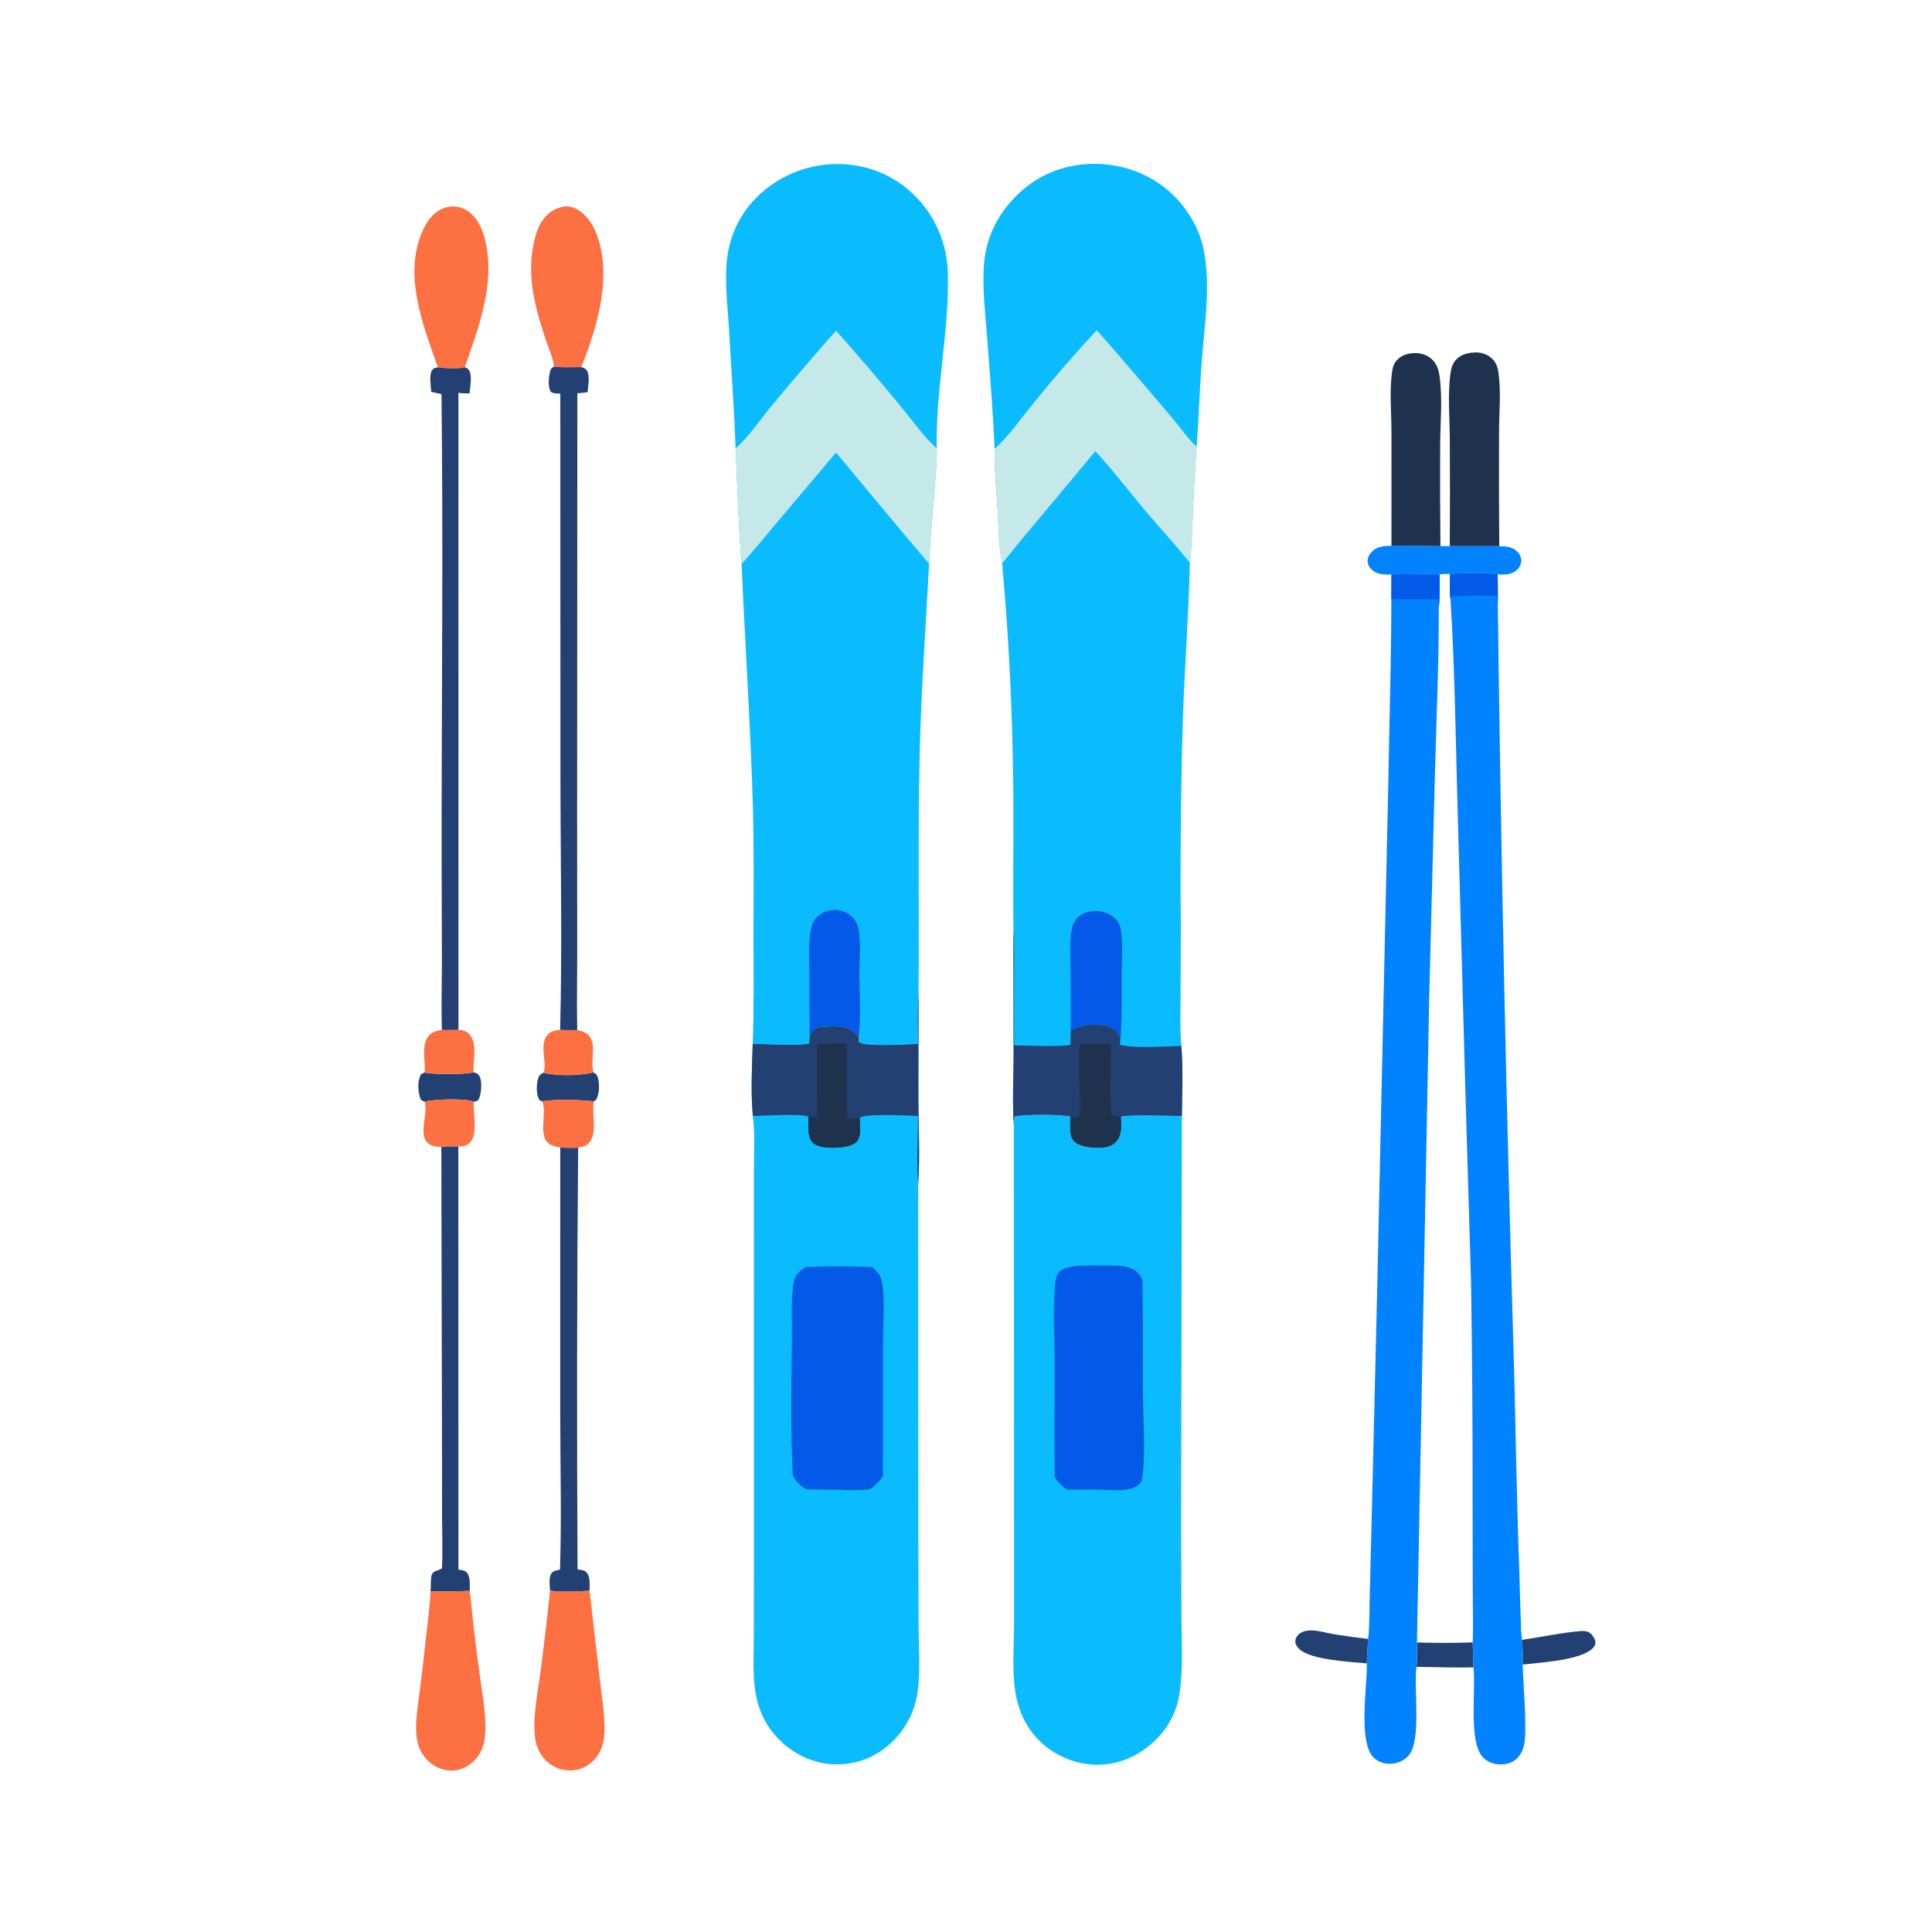 <svg width="1024" height="1024" viewBox="0 0 1024 1024" fill="none" xmlns="http://www.w3.org/2000/svg">
<path d="M751.019 870.553C760.821 870.811 770.787 870.893 780.585 870.491C780.735 874.899 780.861 879.307 780.963 883.715C770.898 884.022 760.83 883.554 750.763 883.452C751.269 879.229 751.021 874.808 751.019 870.553Z" fill="#234073"/>
<path d="M314.585 568.452C315.869 569.198 316.386 569.515 316.828 570.979C317.923 574.607 317.706 579.58 315.973 582.949L314.798 583.74C306.057 582.827 296.063 582.558 287.328 583.678C286.732 583.541 286.352 583.293 285.828 582.988C284.089 579.856 284.244 574.621 285.331 571.277C285.847 569.689 286.646 569.346 288.043 568.576C295.695 570.443 306.854 570.115 314.585 568.452Z" fill="#234073"/>
<path d="M251.063 568.361C252.541 568.844 253.204 568.861 254.045 570.257C255.659 572.939 255.145 579.083 254.036 581.964C253.646 582.978 253.433 583.023 252.648 583.681L251.152 583.922C246.196 581.998 230.471 582.651 224.95 583.877C224.206 583.627 223.747 583.361 223.093 582.944C221.571 579.397 221.241 574.393 222.517 570.728C223.048 569.201 223.632 569.058 225.068 568.458C229.811 569.606 246.425 569.528 251.063 568.361Z" fill="#234073"/>
<path d="M724.453 881.633C715.518 880.734 694.976 879.906 688.676 874.06C687.394 872.87 686.407 871.305 686.582 869.485C686.733 867.917 687.682 866.692 688.914 865.79C690.755 864.442 693.163 864.099 695.389 864.153C699.242 864.247 703.097 865.509 706.896 866.149C712.961 867.135 719.047 867.979 725.152 868.681C724.908 872.987 724.539 877.323 724.453 881.633Z" fill="#234073"/>
<path d="M806.717 869.176C813.087 868.308 835.705 863.879 840.243 864.539C841.298 864.692 842.033 865.001 842.874 865.659C844.131 866.641 845.524 868.787 845.59 870.414C845.652 871.959 844.685 873.28 843.544 874.212C836.334 880.102 816.231 881.191 807.011 882.239C807.015 877.898 807.167 873.497 806.717 869.176Z" fill="#234073"/>
<path d="M243.004 545.753C245.486 546.054 247.443 546.475 249.066 548.524C253.269 553.831 250.517 562.192 251.063 568.361C246.425 569.528 229.811 569.606 225.068 568.458C225.632 562.538 223.179 554.625 226.883 549.453C228.752 546.843 231.193 546.382 234.199 545.884C237.135 545.966 240.069 545.84 243.004 545.753Z" fill="#FC7042"/>
<path d="M296.875 545.839C299.923 546.032 302.905 545.985 305.956 545.881C308.71 546.582 311.318 547.27 312.851 549.878C315.946 555.148 312.814 562.692 314.585 568.452C306.854 570.115 295.695 570.443 288.043 568.576C290.21 563.431 285.658 554.218 289.992 548.782C291.791 546.526 294.15 546.111 296.875 545.839Z" fill="#FC7042"/>
<path d="M224.95 583.877C230.471 582.651 246.196 581.998 251.152 583.922C251.14 584.099 251.126 584.276 251.116 584.454C250.771 590.562 253.619 601.52 248.644 606.008C246.994 607.497 245.063 607.565 242.945 607.658C239.935 607.718 236.926 607.807 233.917 607.926C231.734 607.8 229.402 607.675 227.523 606.425C221.16 602.189 226.962 590.705 225.18 584.571C225.112 584.337 225.027 584.108 224.95 583.877Z" fill="#FC7042"/>
<path d="M287.328 583.678C296.063 582.558 306.057 582.827 314.798 583.74C314.743 584.053 314.684 584.365 314.634 584.679C313.598 591.156 317.184 601.898 311.229 606.638C309.884 607.709 308.072 607.944 306.434 608.279C303.273 608.569 300.115 608.369 296.95 608.241C295.63 607.968 294.25 607.709 292.985 607.236C283.825 603.814 290.503 590.675 287.328 583.678Z" fill="#FC7042"/>
<path d="M737.508 289.268C746.15 289.106 754.823 289.417 763.468 289.483L768.418 289.446L794.629 289.481C798.272 289.541 801.722 289.751 804.396 292.585C805.711 293.979 806.47 295.82 806.254 297.752C806.029 299.755 804.898 301.431 803.303 302.619C800.395 304.783 797.232 304.579 793.794 304.412C785.445 303.355 776.898 303.888 768.515 304.155C766.692 304.217 764.824 304.193 763.017 304.44C754.486 304.708 746.096 303.986 737.499 304.53C734.012 304.605 730.634 304.635 727.705 302.454C726.138 301.288 725.065 299.685 724.914 297.703C724.773 295.85 725.545 294.067 726.787 292.721C729.795 289.462 733.406 289.395 737.508 289.268Z" fill="#0182FE"/>
<path d="M233.917 607.926C236.926 607.808 239.935 607.718 242.945 607.658L242.973 831.965C244.542 832.184 246.404 832.246 247.489 833.555C249.435 835.905 248.938 840.31 249.004 843.203C242.049 843.504 235.106 843.49 228.147 843.474C228.555 840.979 228.191 838.4 228.544 835.908C229.083 832.1 231.793 832.993 234.253 831.222C234.662 822.464 234.335 813.564 234.311 804.793L234.26 759.069L233.917 607.926Z" fill="#234073"/>
<path d="M296.95 608.241C300.115 608.369 303.273 608.569 306.434 608.279C305.79 682.807 305.685 757.333 306.119 831.858C308.192 832.081 310.094 832.128 311.368 834.036C312.905 836.339 312.454 840.459 312.481 843.139C305.619 843.446 298.34 844.086 291.534 843.071C291.418 840.41 290.689 836.052 292.331 833.835C293.362 832.444 295.23 832.262 296.811 831.942C297.699 804.944 296.971 777.713 296.94 750.69L296.95 608.241Z" fill="#234073"/>
<path d="M293.608 194.267C293.172 189.743 290.697 184.394 289.244 180.029C283.152 161.725 278.401 144.004 283.951 124.654C285.494 119.274 288.568 113.89 293.671 111.198C296.576 109.665 300.33 108.741 303.525 109.886C309.128 111.894 313.218 117.13 315.507 122.423C325.187 144.812 316.672 173.149 308.095 194.566C303.366 194.573 298.278 194.964 293.608 194.267Z" fill="#FC7042"/>
<path d="M737.508 289.268L737.502 228.592C737.465 218.453 736.451 207.854 737.724 197.795C738.065 195.099 738.598 192.733 740.533 190.711C742.935 188.201 746.539 187.147 749.935 187.125C753.396 187.103 756.815 188.246 759.271 190.747C761.583 193.101 762.455 195.796 762.93 198.992C764.658 210.622 763.42 223.454 763.315 235.204C763.213 253.298 763.264 271.391 763.468 289.483C754.823 289.417 746.15 289.106 737.508 289.268Z" fill="#1E324D"/>
<path d="M232.065 194.693C224.017 171.612 213.02 144.545 224.79 120.642C227.127 115.894 230.844 111.577 236.063 110.005C236.522 109.865 236.986 109.749 237.456 109.657C237.927 109.565 238.401 109.498 238.878 109.456C239.356 109.414 239.834 109.397 240.313 109.405C240.792 109.413 241.27 109.445 241.746 109.503C242.222 109.561 242.694 109.644 243.161 109.75C243.628 109.858 244.089 109.989 244.542 110.144C244.995 110.3 245.44 110.478 245.875 110.679C246.31 110.881 246.733 111.105 247.144 111.351C252.753 114.67 255.711 121.159 257.148 127.281C262.609 150.542 253.795 173.063 246.35 194.633C242.881 195.729 235.757 195.157 232.065 194.693Z" fill="#FC7042"/>
<path d="M768.418 289.446C768.541 270.355 768.547 251.263 768.436 232.171C768.338 221.002 767.286 209.459 768.709 198.363C769.076 195.501 769.688 192.971 771.643 190.75C774.135 187.92 777.864 187.001 781.501 186.81C784.938 186.629 788.416 187.723 790.901 190.159C792.955 192.172 793.765 194.464 794.175 197.249C795.671 207.427 794.57 218.419 794.531 228.713C794.452 248.97 794.484 269.226 794.629 289.481L768.418 289.446Z" fill="#1E324D"/>
<path d="M249.004 843.203C250.503 858.264 252.284 873.291 254.347 888.285C255.631 898.339 257.887 909.183 257.129 919.306C256.791 923.83 255.649 927.924 252.782 931.533C249.818 935.262 245.488 937.991 240.68 938.4C235.825 938.813 231.071 937.004 227.465 933.78C222.653 929.478 220.738 923.777 220.567 917.472C220.36 909.88 221.749 902.166 222.69 894.644C224.001 884.042 225.221 873.43 226.348 862.807C227.042 856.42 227.996 849.892 228.147 843.474C235.106 843.49 242.049 843.504 249.004 843.203Z" fill="#FC7042"/>
<path d="M291.534 843.071C298.34 844.086 305.619 843.446 312.481 843.139L317.868 889.711C318.902 898.6 320.411 907.72 320.439 916.665C320.46 923.066 318.754 929.119 313.983 933.644C313.769 933.85 313.55 934.05 313.325 934.244C313.1 934.439 312.871 934.627 312.637 934.809C312.402 934.992 312.163 935.168 311.92 935.337C311.676 935.507 311.428 935.671 311.176 935.828C310.924 935.985 310.668 936.135 310.408 936.278C310.148 936.422 309.884 936.558 309.617 936.688C309.35 936.818 309.08 936.94 308.806 937.055C308.533 937.171 308.256 937.28 307.977 937.38C307.698 937.482 307.416 937.575 307.132 937.661C306.848 937.748 306.562 937.827 306.273 937.898C305.985 937.969 305.695 938.033 305.404 938.089C305.112 938.145 304.819 938.194 304.525 938.234C304.231 938.275 303.936 938.308 303.64 938.333C303.344 938.359 303.048 938.376 302.751 938.386C302.454 938.396 302.158 938.398 301.861 938.392C301.564 938.387 301.267 938.374 300.971 938.352C300.364 938.313 299.76 938.243 299.159 938.143C298.558 938.043 297.964 937.914 297.377 937.754C296.79 937.594 296.212 937.406 295.643 937.188C295.074 936.971 294.518 936.726 293.974 936.452C293.431 936.179 292.902 935.879 292.388 935.553C291.874 935.227 291.378 934.876 290.899 934.5C290.42 934.124 289.962 933.725 289.523 933.303C289.084 932.881 288.668 932.438 288.273 931.974C285.521 928.775 284.043 924.888 283.568 920.727C282.275 909.404 285.087 896.886 286.535 885.624C288.387 871.462 290.053 857.277 291.534 843.071Z" fill="#FC7042"/>
<path d="M232.065 194.693C235.757 195.157 242.881 195.729 246.35 194.633C247.748 195.23 248.171 195.322 248.879 196.757C250.276 199.587 249.131 205.416 248.854 208.493C246.953 208.449 244.836 208.588 242.98 208.184L243.004 545.753C240.069 545.84 237.135 545.966 234.199 545.884C233.846 533.789 234.209 521.612 234.222 509.507L234.078 452.438C234.046 371.283 234.933 290.037 234.012 208.893L228.558 207.689C228.398 204.882 227.353 198.674 228.989 196.251C229.854 194.969 230.684 195.014 232.065 194.693Z" fill="#234073"/>
<path d="M308.095 194.566C309.618 195.167 310.437 195.247 311.277 196.798C312.712 199.446 311.667 204.911 311.452 207.868C309.644 208.08 307.823 208.356 306.007 208.473L305.894 429.711L305.93 506.683C305.935 519.728 305.653 532.843 305.956 545.881C302.905 545.985 299.923 546.032 296.875 545.839C298.058 500.949 297.063 455.859 297.056 410.947L296.974 208.631C295.763 208.572 292.715 208.679 291.943 207.575C290.209 205.093 290.868 199.734 291.526 196.976C291.895 195.425 292.296 195.127 293.608 194.267C298.278 194.964 303.366 194.573 308.095 194.566Z" fill="#234073"/>
<path d="M737.499 304.53C746.096 303.986 754.486 304.708 763.017 304.44C762.977 310.081 763.305 315.991 762.598 321.586C762.668 350.38 761.391 379.306 760.592 408.094L757.525 527.863L751.019 870.553C751.021 874.808 751.269 879.229 750.763 883.452C749.168 894.812 753.556 922.345 746.665 930.377C744.366 933.058 740.96 934.576 737.467 934.826C733.999 935.074 730.642 933.991 728.113 931.579C719.691 923.547 724.726 893.64 724.453 881.633C724.539 877.323 724.908 872.987 725.152 868.681C725.931 862.008 725.745 855.006 725.932 848.285L726.929 808.661L729.951 682.886L735.826 415.167C736.362 382.641 737.414 350.079 737.439 317.551L737.499 304.53Z" fill="#0182FE"/>
<path d="M737.499 304.53C746.096 303.986 754.486 304.708 763.017 304.44C762.977 310.081 763.305 315.991 762.598 321.586C762.511 320.192 762.343 318.965 762.034 317.603C753.826 317.569 745.652 317.765 737.439 317.551L737.499 304.53Z" fill="#045AE8"/>
<path d="M389.859 237.651C389.151 216.689 387.571 195.716 386.404 174.77C385.627 160.833 383.341 145.359 386.263 131.625C386.529 130.401 386.837 129.188 387.186 127.985C387.535 126.782 387.926 125.592 388.357 124.416C388.788 123.24 389.26 122.08 389.771 120.937C390.282 119.794 390.832 118.669 391.421 117.563C392.01 116.458 392.636 115.374 393.299 114.311C393.963 113.248 394.662 112.21 395.397 111.196C396.132 110.182 396.901 109.194 397.704 108.233C398.507 107.272 399.343 106.339 400.21 105.435C400.891 104.728 401.589 104.038 402.304 103.365C403.019 102.692 403.749 102.037 404.496 101.4C405.243 100.763 406.004 100.144 406.781 99.544C407.558 98.944 408.349 98.363 409.154 97.801C409.959 97.24 410.777 96.698 411.608 96.176C412.439 95.654 413.283 95.153 414.139 94.672C414.995 94.192 415.862 93.732 416.74 93.294C417.619 92.855 418.507 92.438 419.406 92.043C420.304 91.648 421.211 91.275 422.128 90.924C423.045 90.573 423.97 90.244 424.903 89.939C425.836 89.632 426.775 89.35 427.721 89.089C428.668 88.829 429.62 88.592 430.578 88.378C431.536 88.165 432.499 87.974 433.466 87.807C434.433 87.64 435.404 87.497 436.379 87.377C437.353 87.258 438.33 87.162 439.309 87.09C440.288 87.018 441.268 86.97 442.249 86.945C457.741 86.546 472.552 91.944 483.785 102.672C495.94 114.28 502.174 129.24 502.434 145.992C502.91 176.569 495.864 207.111 496.476 237.671C496.659 243.891 496.014 250.178 495.574 256.383C494.575 270.494 492.998 284.654 492.435 298.785C475.749 279.368 459.519 259.522 443.113 239.867L410.013 279.074C404.421 285.66 398.996 292.614 393.043 298.859C391.408 278.538 390.892 258.02 389.859 237.651Z" fill="#0ABCFE"/>
<path d="M443.111 175.266C454.958 188.559 466.524 202.093 477.808 215.869C483.779 223.046 489.551 231.418 496.476 237.671C496.659 243.891 496.014 250.178 495.574 256.383C494.575 270.494 492.998 284.654 492.435 298.785C475.749 279.368 459.519 259.522 443.113 239.867L410.013 279.074C404.421 285.66 398.996 292.614 393.043 298.859C391.408 278.538 390.892 258.02 389.859 237.651C396.941 231.448 402.386 223.017 408.403 215.772C419.75 202.08 431.32 188.578 443.111 175.266Z" fill="#C5E9E8"/>
<path d="M527.152 237.989C526.327 218.343 524.682 198.671 523.194 179.063C522.243 166.518 520.684 153.659 521.438 141.074C522.394 125.139 529.756 111.44 541.681 100.959C553.572 90.509 568.905 85.83 584.629 86.99C600.304 88.147 615.204 95.203 625.44 107.227C631.224 114.021 635.783 122.378 637.697 131.13C642.162 151.537 638.109 173.999 636.718 194.64C635.771 208.682 635.307 222.772 634.252 236.801C633.348 248.483 632.667 260.178 632.21 271.887C631.824 280.63 631.72 289.595 630.637 298.279C622.746 288.426 614.119 279.14 606.001 269.463C597.57 259.414 589.434 248.702 580.492 239.132C564.246 259.137 547.216 278.565 531.146 298.69C529.436 290.23 529.422 280.741 528.877 272.092C528.166 260.806 527.036 249.286 527.152 237.989Z" fill="#0ABCFE"/>
<path d="M581.308 175.004C594.415 189.733 607.093 204.961 619.959 219.916C624.765 225.503 628.888 231.716 634.252 236.801C633.348 248.483 632.667 260.178 632.21 271.887C631.824 280.63 631.72 289.595 630.637 298.279C622.746 288.426 614.119 279.14 606.001 269.463C597.57 259.414 589.434 248.702 580.492 239.132C564.246 259.137 547.216 278.565 531.146 298.69C529.436 290.23 529.422 280.741 528.877 272.092C528.166 260.806 527.036 249.286 527.152 237.989C534.553 231.271 540.851 222.137 547.199 214.406C558.107 200.872 569.477 187.738 581.308 175.004Z" fill="#C5E9E8"/>
<path d="M443.113 239.867C459.519 259.522 475.749 279.368 492.435 298.785C490.672 332.051 488.276 365.266 487.471 398.585C486.44 441.288 487.257 484.03 486.846 526.744C486.117 535.511 486.487 544.534 486.521 553.335C481.736 553.448 457.92 554.98 455.381 552.346C455.301 552.263 455.273 552.143 455.218 552.041L455.15 549.582C454.453 548.727 453.748 547.935 452.91 547.212C447.686 542.71 439.823 544.067 433.468 544.461C431.893 545.566 430.522 546.887 429.113 548.191L428.954 553.028C422.907 554.571 406.308 553.272 398.95 553.359C399.646 534.706 399.378 515.993 399.359 497.33C399.336 473.863 399.699 450.341 399.018 426.885C397.778 384.196 394.901 341.529 393.043 298.859C398.996 292.614 404.421 285.66 410.013 279.074L443.113 239.867Z" fill="#0ABCFE"/>
<path d="M429.113 548.191L428.96 514.727C428.933 507.846 428.341 500.351 429.59 493.581C430.097 490.837 430.833 488.243 432.865 486.226C435.547 483.563 439.497 482.126 443.259 482.266C446.698 482.394 450.135 484.167 452.394 486.737C453.944 488.501 454.715 490.289 455.1 492.595C456.372 500.196 455.486 508.52 455.52 516.247C455.569 527.131 456.327 538.214 455.22 549.059C455.202 549.234 455.173 549.408 455.15 549.582C454.453 548.727 453.748 547.935 452.91 547.212C447.686 542.71 439.823 544.067 433.468 544.461C431.893 545.566 430.522 546.887 429.113 548.191Z" fill="#045AE8"/>
<path d="M768.515 304.155C776.898 303.888 785.445 303.355 793.794 304.412C793.908 309.702 793.933 314.991 793.87 320.281C795.526 453.352 798.339 586.399 802.309 719.422C803.339 756.114 803.825 792.826 805.149 829.509C805.483 838.77 805.615 848.039 806.008 857.297C806.171 861.15 806.062 865.39 806.717 869.176C807.167 873.497 807.015 877.898 807.011 882.239C807.347 891.927 809.4 916.213 807.914 924.128C807.385 926.947 806.27 929.702 804.242 931.781C801.717 934.367 798.32 935.27 794.784 935.15C791.229 935.029 788.023 933.731 785.661 931.027C778.288 922.589 782.35 895.566 780.963 883.715C780.861 879.307 780.735 874.899 780.585 870.491C770.787 870.893 760.821 870.811 751.019 870.553L757.525 527.863L760.592 408.094C761.391 379.306 762.668 350.38 762.598 321.586C763.305 315.991 762.977 310.081 763.017 304.44C764.824 304.193 766.692 304.217 768.515 304.155ZM763.017 304.44C762.977 310.081 763.305 315.991 762.598 321.586C762.668 350.38 761.391 379.306 760.592 408.094L757.525 527.863L751.019 870.553C760.821 870.811 770.787 870.893 780.585 870.491C780.877 861.786 780.607 852.973 780.594 844.259L780.497 793.892C780.558 755.899 780.29 717.908 779.694 679.918L776.672 578.134L772.385 422.148C771.427 387.268 770.989 352.195 768.767 317.379C768.098 313.228 768.545 308.391 768.515 304.155C766.692 304.217 764.824 304.193 763.017 304.44Z" fill="#0182FE"/>
<path d="M768.515 304.155C776.898 303.888 785.445 303.355 793.794 304.412C793.908 309.702 793.933 314.991 793.87 320.281L793.211 316.134C791.588 315.197 772.133 315.783 769.212 316.221L768.767 317.379C768.098 313.228 768.545 308.391 768.515 304.155Z" fill="#045AE8"/>
<path d="M537.368 596.017C537.398 594.407 537.431 593.084 537.979 591.559C546.426 590.684 559.001 590.425 567.414 591.735C567.29 595.271 566.515 601.622 568.974 604.553C571.814 607.937 579.434 608.5 583.649 608.284C586.682 608.128 589.777 607.248 591.794 604.84C594.863 601.177 594.271 596.36 594.077 591.931C596.207 590.605 621.927 591.458 626.424 591.479L626.017 805.023L626.174 857.5C626.286 870.982 627.188 884.741 625.077 898.108C624.894 899.242 624.667 900.367 624.394 901.483C624.121 902.599 623.805 903.702 623.444 904.792C623.083 905.882 622.678 906.957 622.231 908.015C621.783 909.072 621.294 910.11 620.763 911.129C620.232 912.148 619.662 913.143 619.051 914.117C618.44 915.089 617.792 916.036 617.105 916.957C616.418 917.877 615.696 918.769 614.937 919.632C614.179 920.495 613.387 921.325 612.562 922.125C604.101 930.477 592.956 935.573 580.96 935.361C580.234 935.343 579.509 935.307 578.786 935.253C578.062 935.199 577.34 935.128 576.619 935.039C575.898 934.95 575.181 934.844 574.466 934.72C573.751 934.595 573.039 934.453 572.33 934.295C571.622 934.136 570.918 933.96 570.218 933.767C569.519 933.574 568.824 933.363 568.135 933.136C567.445 932.908 566.761 932.665 566.084 932.405C565.407 932.144 564.736 931.867 564.072 931.573C563.408 931.279 562.752 930.97 562.103 930.645C561.454 930.319 560.814 929.978 560.181 929.622C559.549 929.264 558.926 928.892 558.312 928.505C557.698 928.118 557.094 927.716 556.5 927.299C555.905 926.882 555.321 926.451 554.748 926.006C554.175 925.56 553.613 925.102 553.062 924.629C552.511 924.156 551.973 923.67 551.446 923.171C550.919 922.672 550.404 922.16 549.902 921.636C543.191 914.505 539.401 905.568 538.01 895.939C536.428 884.982 537.402 873.135 537.447 862.072L537.443 805.34L537.368 596.017Z" fill="#0ABCFE"/>
<path d="M583.935 670.714C588.538 670.774 593.769 670.419 598.195 671.75C601.837 672.844 603.65 674.777 605.468 677.998C605.951 698.618 605.609 719.156 605.786 739.769C605.885 751.32 607.346 774.698 605.041 785.221C604.61 785.738 604.189 786.245 603.707 786.716C599.044 791.271 587.949 789.564 581.75 789.5L565.573 789.512C562.786 787.681 560.866 785.746 559.03 782.955C558.738 762.056 559.033 741.18 558.993 720.283C558.97 708.789 558.195 697.249 558.851 685.768C559.016 682.882 559.158 676.91 561.024 674.61C564.981 669.732 577.989 670.921 583.935 670.714Z" fill="#045AE8"/>
<path d="M580.492 239.132C589.434 248.702 597.57 259.414 606.001 269.463C614.119 279.14 622.746 288.426 630.637 298.279C630.061 325.708 627.863 353.151 626.956 380.589C625.892 417.465 625.528 454.348 625.863 491.239L625.738 527.618C625.68 536.505 625.351 545.456 626.143 554.317C627.153 566.579 626.541 579.177 626.424 591.479C621.927 591.458 596.207 590.605 594.077 591.931C594.271 596.36 594.863 601.177 591.794 604.84C589.777 607.248 586.682 608.128 583.649 608.284C579.434 608.5 571.814 607.937 568.974 604.553C566.515 601.622 567.29 595.271 567.414 591.735C559.001 590.425 546.426 590.684 537.979 591.559C537.431 593.084 537.398 594.407 537.368 596.017C536.456 584.001 537.241 571.36 537.233 559.261L537.152 493.244C536.832 466.731 537.348 440.203 537.003 413.687C536.505 375.483 534.656 336.733 531.146 298.69C547.216 278.565 564.246 259.137 580.492 239.132Z" fill="#0ABCFE"/>
<path d="M567.502 546.113L567.463 515.287C567.421 507.725 566.599 499.163 568.227 491.754C568.695 489.621 569.544 487.927 571.085 486.353C573.638 483.748 577.308 482.783 580.871 482.817C584.668 482.853 588.766 484.37 591.413 487.151C592.947 488.763 593.665 490.46 594.037 492.637C595.297 500.025 594.543 508.221 594.515 515.73C594.474 526.295 594.728 536.795 594.131 547.356C594.023 549.27 594.013 551.229 593.62 553.106C593.681 551.471 593.827 549.911 593.059 548.404C592.018 546.36 589.68 544.813 587.56 544.104C581.134 541.954 573.438 543.156 567.502 546.113Z" fill="#045AE8"/>
<path d="M537.152 493.244C537.749 500.806 537.493 508.533 537.497 516.122L537.475 554.053C544.687 554.08 561.317 555.066 567.338 553.78L567.502 546.113C573.438 543.156 581.134 541.954 587.56 544.104C589.68 544.813 592.018 546.36 593.059 548.404C593.827 549.911 593.681 551.471 593.62 553.106L593.514 553.677C599.786 555.836 618.671 554.644 626.143 554.317C627.153 566.579 626.541 579.177 626.424 591.479C621.927 591.458 596.207 590.605 594.077 591.931C594.271 596.36 594.863 601.177 591.794 604.84C589.777 607.248 586.682 608.128 583.649 608.284C579.434 608.5 571.814 607.937 568.974 604.553C566.515 601.622 567.29 595.271 567.414 591.735C559.001 590.425 546.426 590.684 537.979 591.559C537.431 593.084 537.398 594.407 537.368 596.017C536.456 584.001 537.241 571.36 537.233 559.261L537.152 493.244Z" fill="#234073"/>
<path d="M572.546 553.183C577.916 553.158 583.357 553.319 588.715 553C589.03 564.869 587.821 579.46 589.172 590.769C590.248 591.787 591.101 592.062 592.593 592.03C593.089 592.02 593.583 591.969 594.077 591.931C594.271 596.36 594.863 601.177 591.794 604.84C589.777 607.248 586.682 608.128 583.649 608.284C579.434 608.5 571.814 607.937 568.974 604.553C566.515 601.622 567.29 595.271 567.414 591.735C569.13 591.994 570.296 592.424 571.934 591.794C573.549 583.581 570.284 558.62 572.546 553.183Z" fill="#1E324D"/>
<path d="M486.521 553.335C486.487 544.534 486.117 535.511 486.846 526.744L486.751 583.427C486.847 598.042 487.655 613.143 486.632 627.704L486.729 812.307L486.879 862.658C486.986 873.502 487.839 884.696 486.515 895.468C485.501 903.717 482.622 911.313 477.576 917.949C470.58 927.148 460.522 933.361 449 934.828C437.365 936.309 426.375 932.966 417.173 925.79C416.656 925.386 416.148 924.971 415.649 924.544C415.15 924.117 414.661 923.68 414.181 923.231C413.702 922.783 413.232 922.325 412.773 921.856C412.314 921.387 411.865 920.909 411.426 920.42C410.987 919.931 410.56 919.433 410.144 918.926C409.727 918.419 409.322 917.903 408.928 917.378C408.535 916.853 408.153 916.319 407.782 915.777C407.412 915.235 407.054 914.685 406.707 914.128C406.361 913.57 406.027 913.005 405.706 912.433C405.385 911.86 405.076 911.281 404.78 910.695C404.484 910.109 404.201 909.517 403.932 908.919C403.662 908.32 403.405 907.716 403.162 907.107C402.919 906.497 402.689 905.882 402.473 905.263C402.257 904.643 402.054 904.019 401.865 903.39C401.676 902.761 401.502 902.129 401.341 901.493C401.18 900.856 401.033 900.217 400.9 899.574C398.737 889.418 399.495 878.435 399.526 868.101L399.594 831.058L399.577 667.587L399.584 619.774C399.592 610.697 400.216 601.118 399.098 592.119C399.072 591.909 399.041 591.699 399.012 591.489C397.892 579.039 398.542 565.848 398.95 553.359C406.308 553.272 422.907 554.571 428.954 553.028L429.113 548.191C430.522 546.887 431.893 545.566 433.468 544.461C439.823 544.067 447.686 542.71 452.91 547.212C453.748 547.935 454.453 548.727 455.15 549.582L455.218 552.041C455.273 552.143 455.301 552.263 455.381 552.346C457.92 554.98 481.736 553.448 486.521 553.335Z" fill="#0ABCFE"/>
<path d="M486.521 553.335C486.487 544.534 486.117 535.511 486.846 526.744L486.751 583.427C486.847 598.042 487.655 613.143 486.632 627.704C485.774 615.859 486.542 603.404 486.609 591.498C481.473 591.301 458.648 589.93 455.599 592.555C455.787 596.084 456.629 602.344 454.096 605.07C451.742 607.603 446.552 608.108 443.3 608.259C439.579 608.432 433.104 608.339 430.526 605.32C427.741 602.058 428.447 595.889 428.541 591.952C424.613 589.936 404.669 591.448 399.012 591.489C397.892 579.039 398.542 565.848 398.95 553.359C406.308 553.272 422.907 554.571 428.954 553.028L429.113 548.191C430.522 546.887 431.893 545.566 433.468 544.461C439.823 544.067 447.686 542.71 452.91 547.212C453.748 547.935 454.453 548.727 455.15 549.582L455.218 552.041C455.273 552.143 455.301 552.263 455.381 552.346C457.92 554.98 481.736 553.448 486.521 553.335Z" fill="#234073"/>
<path d="M446.255 552.987L448.859 553.059L448.865 578.396C448.87 582.987 448.572 587.83 449.145 592.374C451.187 593.628 453.35 592.99 455.599 592.555C455.787 596.084 456.629 602.344 454.096 605.07C451.742 607.603 446.552 608.108 443.3 608.259C439.579 608.432 433.104 608.339 430.526 605.32C427.741 602.058 428.447 595.889 428.541 591.952C430.17 592.015 431.663 592.01 433.28 591.792C433.669 589.759 432.757 590.501 432.171 588.794C433.101 589.06 432.679 589.11 433.444 588.778C432.537 576.941 433.249 564.983 433.028 553.115C437.438 553.151 441.847 553.109 446.255 552.987Z" fill="#1E324D"/>
<path d="M435.126 671.245C444.211 671.126 453.293 671.221 462.373 671.531C462.678 671.82 462.979 672.113 463.278 672.408C465.354 674.472 466.877 676.318 467.443 679.246C469.255 688.617 467.984 702.52 467.975 712.403L467.963 782.471C465.838 785.497 463.776 787.586 460.598 789.497L452.496 789.829C444.175 789.584 435.851 789.458 427.526 789.449C423.989 787.41 422.261 785.603 420.225 782.16C418.926 758.378 419.413 734.081 419.719 710.275C419.845 700.471 419.011 689.011 420.736 679.497C421.482 675.386 423.725 673.78 427.033 671.524L435.126 671.245Z" fill="#045AE8"/>
</svg>
